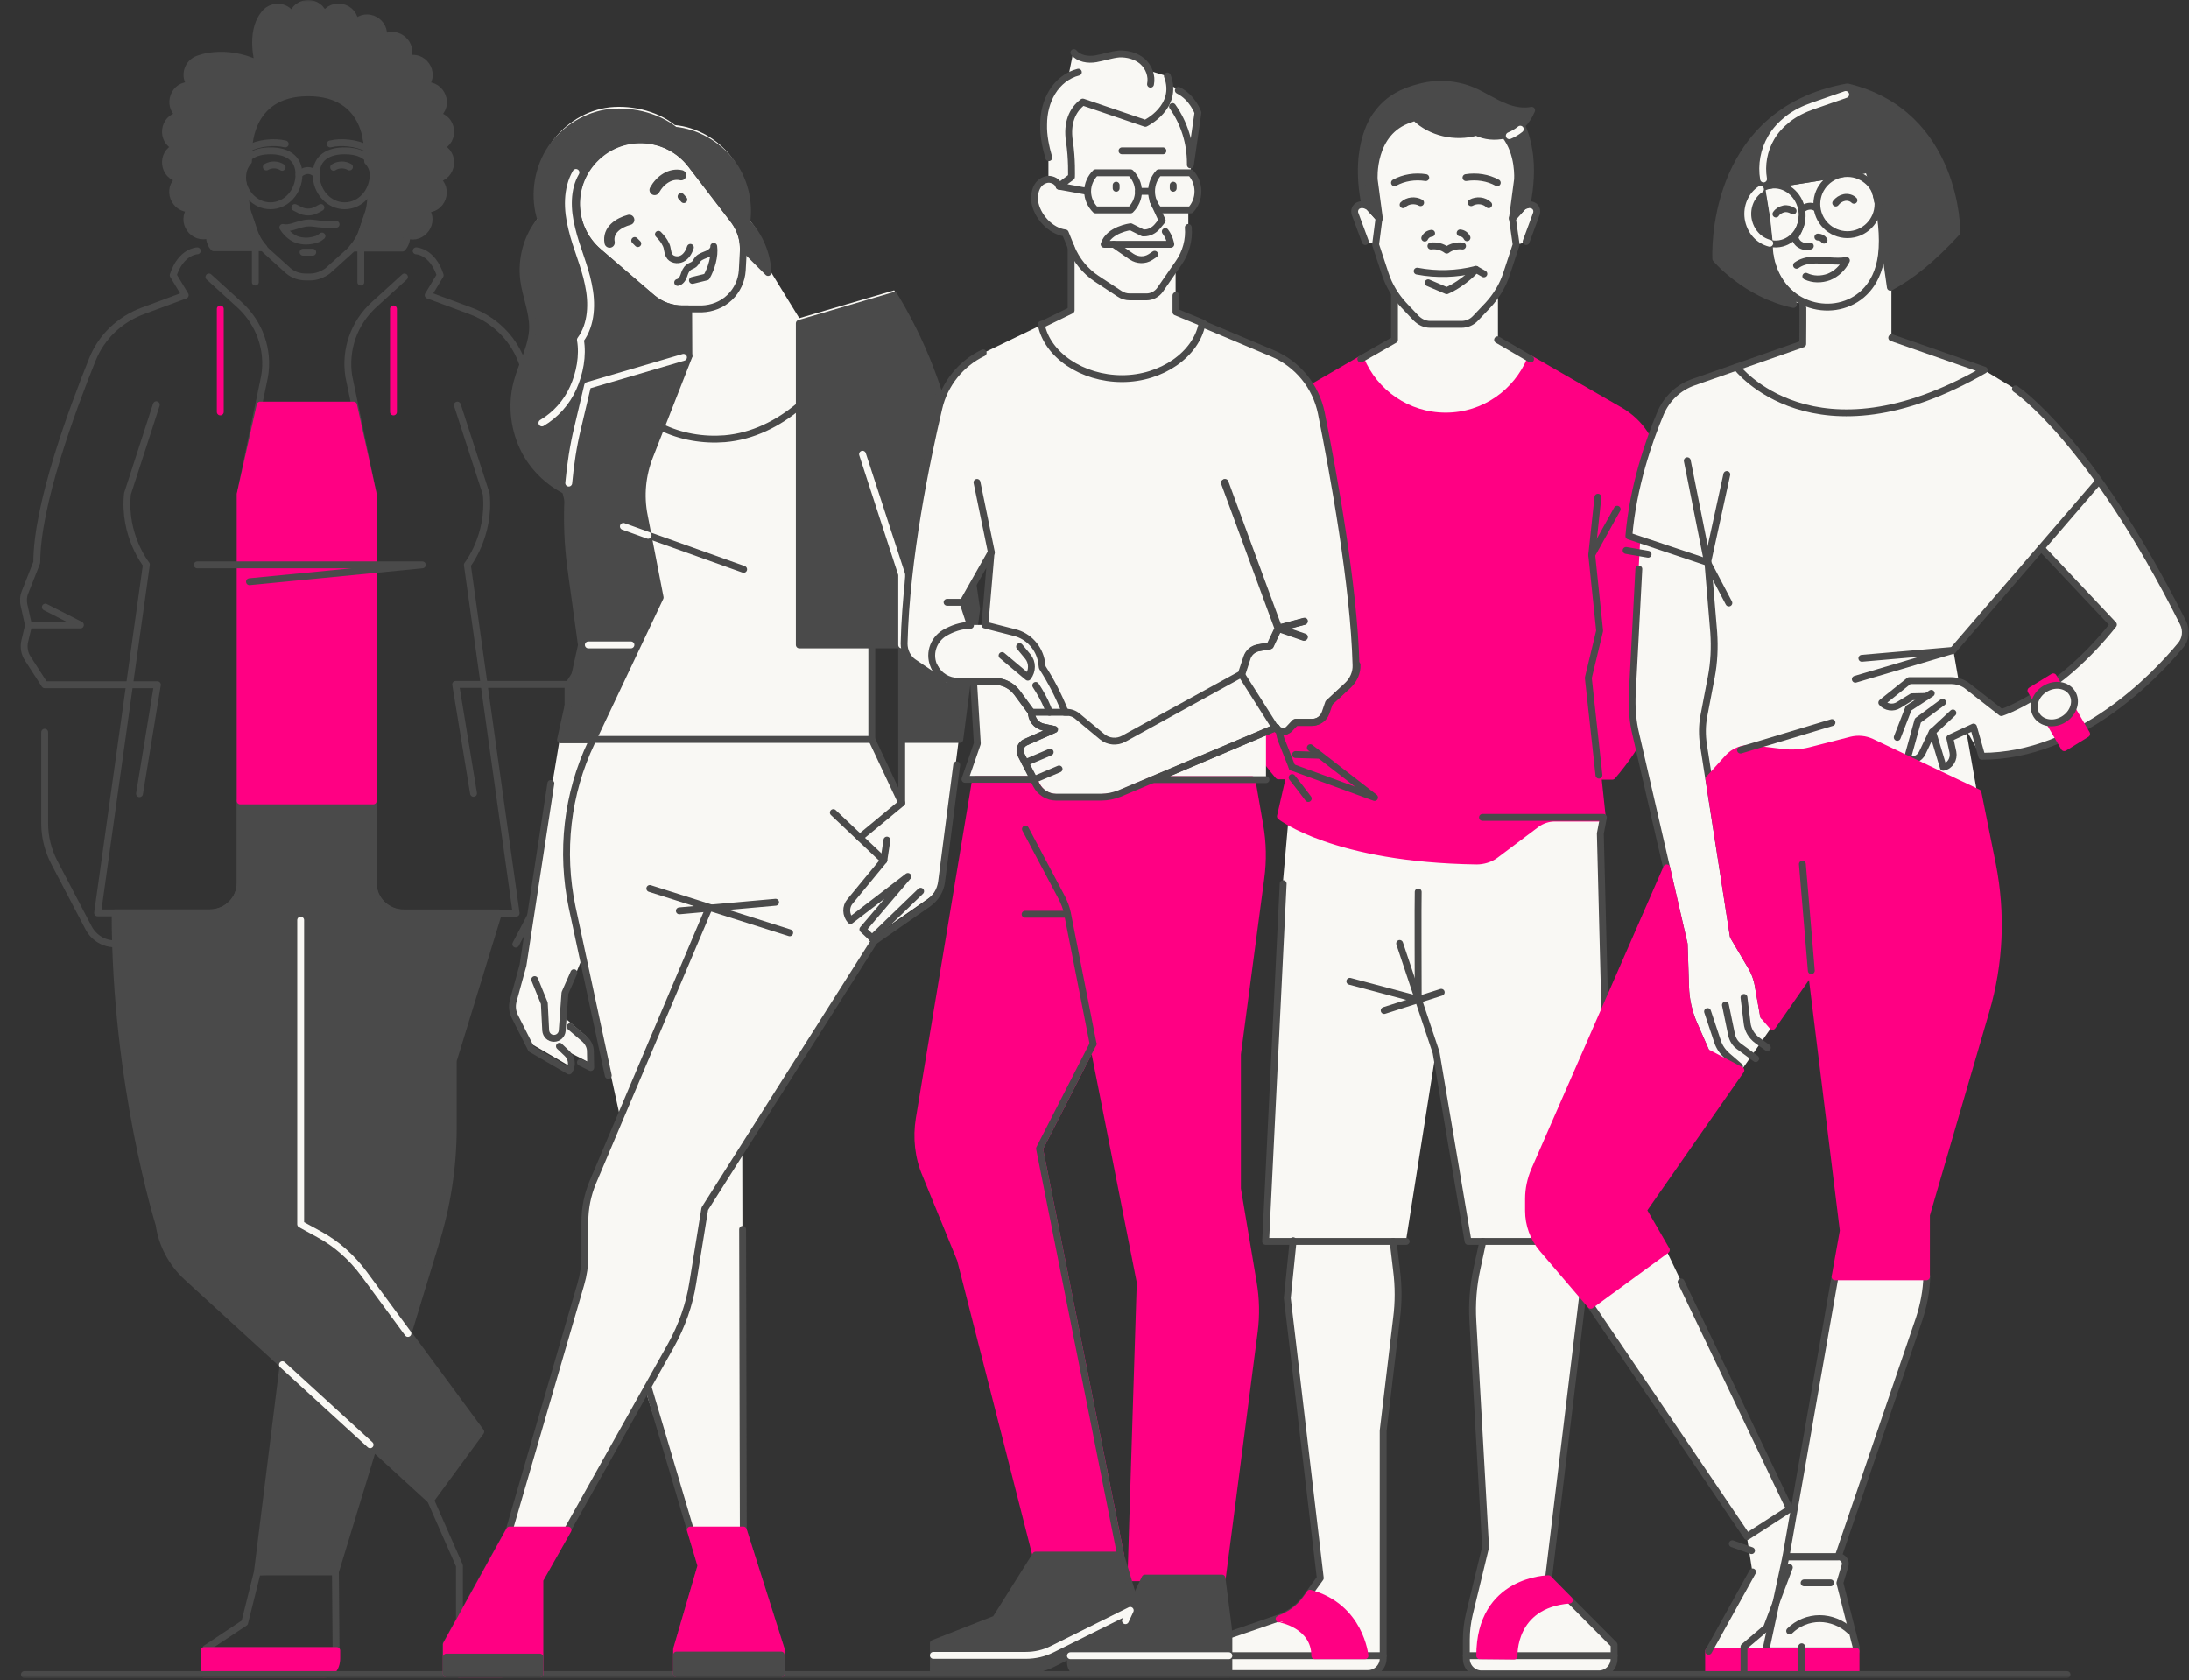 <svg width="637" height="489" viewBox="0 0 637 489" fill="none" xmlns="http://www.w3.org/2000/svg">
<rect x="0" y="0" width="637" height="489" fill="#333333" stroke="none"/>
<g clip-path="url(#clip0_7_4)">
<mask id="mask0_7_4" style="mask-type:luminance" maskUnits="userSpaceOnUse" x="0" y="0" width="637" height="489">
<path d="M636.9 0H0V488.4H636.9V0Z" fill="white"/>
</mask>
<g mask="url(#mask0_7_4)">
<path d="M438.4 79.8L441.2 71.3L444.2 70.4L447.2 62.3C447.5 61.4 447.1 60.3 446.2 59.9C445.6 59.6 445 59.6 444.4 59.7C444.4 59.7 444.5 59.1 444.7 58C446.5 47.3 444.6 40.3 442.9 36.5C444.1 35.3 445.1 33.8 445.8 32.1C443.3 32.6 440.5 32.1 438.1 31.1C434.8 29.8 431.9 27.8 428.7 26.4C423.9 24.4 418.5 24 413.5 25.3C408.6 26.5 404.1 28.6 400.8 33.2C400.8 33.2 394 41.1 397.1 58.3C397.2 59.1 397.3 59.6 397.3 59.6C396.7 59.5 396 59.5 395.5 59.8C394.6 60.2 394.2 61.2 394.5 62.2L397.5 70.3L400.5 71.2L403.3 79.7C404 81.7 404.9 83.6 406 85.3V98.8L396.2 104.4L399.4 130.6L444.6 132.4L445.6 104.3L435.9 98.7V85.2C436.8 83.5 437.7 81.7 438.4 79.8Z" fill="#F9F8F4"/>
<path d="M450.6 459.5L462.5 361.3H468.7L465.6 242.5L466.5 237.8H375L373.3 257.1L368.2 361.2H376.3L374.6 377.9L384.2 459.4L381.2 463.6L380.3 464.8L380 465.2C379.9 465.3 379.9 465.3 379.8 465.4C379.5 465.8 379.2 466.2 378.8 466.6C378.5 466.9 378.2 467.2 377.9 467.5C376.3 469 374.3 470.2 372.1 471L349.7 478.7V482.8C349.7 485.2 351.7 487.2 354.1 487.2H398C400.4 487.2 402.4 485.2 402.4 482.8V416.5L406.3 383.8C406.9 379.1 406.9 374.4 406.3 369.8L405.3 361.4H409.1L417.8 306.4L427.1 361.4H431.3L429.6 369.3C428.5 374.3 428.1 379.5 428.4 384.6L432.1 450.4L427.4 469.8C426.8 472.3 426.5 474.9 426.5 477.4V482.9C426.5 485.3 428.5 487.3 430.9 487.3H465.1C467.5 487.3 469.5 485.3 469.5 482.9V478.8L450.6 459.5Z" fill="#F9F8F4"/>
<path d="M488.3 185.8L481.8 134.9C481 128.5 477.2 122.9 471.6 119.6L445.4 104.5C441.4 114.2 431.9 121.1 420.7 121.1C409.6 121.1 400 114.3 396 104.6L369.9 119.7C364.3 122.9 360.6 128.6 359.7 135L353.2 185.9C353.2 185.9 357 208.3 372 225.8H375.3L372.6 237.6C372.6 237.6 388.2 250 429.7 250.6C431.6 250.6 433.6 250 435.1 248.9L447.2 239.8C448.7 238.7 450.6 238.1 452.4 238.1H466.3L465 225.9H469.2C484.5 208.2 488.3 185.8 488.3 185.8Z" fill="#FF0083" stroke="#FF0083" stroke-width="2" stroke-miterlimit="10" stroke-linecap="round" stroke-linejoin="round"/>
<path d="M445.7 32.1C443.2 32.6 440.4 32.1 438 31.1C434.7 29.8 431.8 27.8 428.6 26.4C423.8 24.4 418.4 24 413.4 25.3C408.5 26.5 404 28.6 400.7 33.2C400.7 33.2 393.5 41.5 397.2 59.7C397.8 59.8 398.3 60.1 398.7 60.6L401.4 63.6L399.9 52.3C399.9 52.3 398.9 38.4 410.3 34.7C410.8 34.5 411.4 34.3 411.8 34.2C416.4 38.7 423.5 40.2 429.6 38.5C432.1 39.7 435.1 40 437.9 39.3C442.2 44.7 441.6 52.3 441.6 52.3L440.1 63.6L442.8 60.6C443.2 60.1 443.7 59.8 444.3 59.7C446.7 48.1 444.6 40.5 442.8 36.5C444 35.3 445 33.8 445.7 32.1Z" fill="#4A4A4A" stroke="#4A4A4A" stroke-width="2" stroke-miterlimit="10" stroke-linecap="round" stroke-linejoin="round"/>
<path d="M397.3 70.3L394.3 62.2C394 61.3 394.4 60.2 395.3 59.8C396.4 59.3 397.8 59.6 398.6 60.5L401.3 63.5L400.3 71.2L403.1 79.7C404.2 83.1 406.1 86.2 408.5 88.8L412.1 92.6C413.2 93.7 414.6 94.4 416.2 94.4H425.3C426.8 94.4 428.3 93.8 429.4 92.6L433 88.8C435.4 86.2 437.3 83.1 438.4 79.7L441.2 71.2L440.1 63.5L442.8 60.5C443.6 59.6 445 59.3 446.1 59.8C447 60.2 447.4 61.2 447.1 62.2L444.1 70.3" stroke="#4A4A4A" stroke-width="2" stroke-miterlimit="10" stroke-linecap="round" stroke-linejoin="round"/>
<path d="M439.2 39.5C440.4 39 441.4 38.4 442.4 37.6" stroke="#F9F8F4" stroke-width="2" stroke-miterlimit="10" stroke-linecap="round" stroke-linejoin="round"/>
<path d="M425.6 71.6C424 71.4 422.3 71.8 421 72.8C419.7 71.8 418 71.4 416.4 71.6" stroke="#4A4A4A" stroke-width="2" stroke-miterlimit="10" stroke-linecap="round" stroke-linejoin="round"/>
<path d="M416.6 67.9C415.7 68 415 68.5 414.6 69.3" stroke="#4A4A4A" stroke-width="2" stroke-miterlimit="10" stroke-linecap="round" stroke-linejoin="round"/>
<path d="M424.9 67.8C425.8 67.9 426.5 68.4 426.9 69.2" stroke="#4A4A4A" stroke-width="2" stroke-miterlimit="10" stroke-linecap="round" stroke-linejoin="round"/>
<path d="M431.8 79.7C431 79.3 430.3 78.8 429.5 78.4C423.9 79.8 418.1 80 412.4 78.9" stroke="#4A4A4A" stroke-width="2" stroke-miterlimit="10" stroke-linecap="round" stroke-linejoin="round"/>
<path d="M429.5 78.4C429.5 78.4 426.3 82.2 421 84.6L415.6 82.3" stroke="#4A4A4A" stroke-width="2" stroke-miterlimit="10" stroke-linecap="round" stroke-linejoin="round"/>
<path d="M405.8 53.2C408.5 51.7 411.8 51.2 414.9 51.7" stroke="#4A4A4A" stroke-width="2" stroke-miterlimit="10" stroke-linecap="round" stroke-linejoin="round"/>
<path d="M408.3 59.6C409.6 58.3 411.8 58.1 413.4 59" stroke="#4A4A4A" stroke-width="2" stroke-miterlimit="10" stroke-linecap="round" stroke-linejoin="round"/>
<path d="M435.7 53.2C433 51.7 429.7 51.2 426.6 51.7" stroke="#4A4A4A" stroke-width="2" stroke-miterlimit="10" stroke-linecap="round" stroke-linejoin="round"/>
<path d="M433.2 59.6C431.9 58.3 429.7 58.1 428.1 59" stroke="#4A4A4A" stroke-width="2" stroke-miterlimit="10" stroke-linecap="round" stroke-linejoin="round"/>
<path d="M445.4 104.5L435.8 98.9" stroke="#4A4A4A" stroke-width="2" stroke-miterlimit="10" stroke-linecap="round" stroke-linejoin="round"/>
<path d="M405.8 85.4V98.9L396 104.5" stroke="#4A4A4A" stroke-width="2" stroke-miterlimit="10" stroke-linecap="round" stroke-linejoin="round"/>
<path d="M465.3 225.6L462.2 197.3L465.5 183.6L463.2 161.5L465 144.7" stroke="#4A4A4A" stroke-width="2" stroke-miterlimit="10" stroke-linecap="round" stroke-linejoin="round"/>
<path d="M369.7 146.1L376.2 161.6L372.3 211.6C372.2 212.8 372.4 214.1 372.8 215.2L376 223.3" stroke="#4A4A4A" stroke-width="2" stroke-miterlimit="10" stroke-linecap="round" stroke-linejoin="round"/>
<path d="M470.6 148.2L463.2 161.5" stroke="#4A4A4A" stroke-width="2" stroke-miterlimit="10" stroke-linecap="round" stroke-linejoin="round"/>
<path d="M369 157.6L376.3 161.5" stroke="#4A4A4A" stroke-width="2" stroke-miterlimit="10" stroke-linecap="round" stroke-linejoin="round"/>
<path d="M376 223.3L400 232.1L381.3 217.6" stroke="#4A4A4A" stroke-width="2" stroke-miterlimit="10" stroke-linecap="round" stroke-linejoin="round"/>
<path d="M431.4 237.9H466.6L465.7 242.6L468.7 361.3H427.2L417.9 306.3L407.3 274.6" stroke="#4A4A4A" stroke-width="2" stroke-miterlimit="10" stroke-linecap="round" stroke-linejoin="round"/>
<path d="M373.4 257.2L368.3 361.3H409.2" stroke="#4A4A4A" stroke-width="2" stroke-miterlimit="10" stroke-linecap="round" stroke-linejoin="round"/>
<path d="M364.5 242.7C362.6 241.6 360.8 240.5 358.9 239.4" stroke="#4A4A4A" stroke-width="2" stroke-miterlimit="10" stroke-linecap="round" stroke-linejoin="round"/>
<path d="M364.8 251.6C363.1 252.4 361.4 253.2 359.8 254" stroke="#4A4A4A" stroke-width="2" stroke-miterlimit="10" stroke-linecap="round" stroke-linejoin="round"/>
<path d="M412.7 259.6C412.6 260.9 412.7 290.9 412.7 290.9L392.8 285.6" stroke="#4A4A4A" stroke-width="2" stroke-miterlimit="10" stroke-linecap="round" stroke-linejoin="round"/>
<path d="M419.4 288.8L402.8 294.1" stroke="#4A4A4A" stroke-width="2" stroke-miterlimit="10" stroke-linecap="round" stroke-linejoin="round"/>
<path d="M461.2 371.8L450.6 459.5L469.7 478.7V482.8C469.7 485.2 467.7 487.2 465.3 487.2H431.1C428.7 487.2 426.7 485.2 426.7 482.8V477.3C426.7 474.7 427 472.2 427.6 469.7L432.3 450.3L428.6 384.5C428.3 379.4 428.7 374.2 429.8 369.2L431.5 361.3" stroke="#4A4A4A" stroke-width="2" stroke-miterlimit="10" stroke-linecap="round" stroke-linejoin="round"/>
<path d="M405.4 361.3L406.4 369.7C407 374.4 407 379.1 406.4 383.7L402.5 416.4V482.7C402.5 485.1 400.5 487.1 398.1 487.1H354.2C351.8 487.1 349.8 485.1 349.8 482.7V478.6L372.2 470.9C375.3 469.8 378 467.8 380 465.1L384.2 459.3L374.6 377.8L376.3 361.1" stroke="#4A4A4A" stroke-width="2" stroke-miterlimit="10" stroke-linecap="round" stroke-linejoin="round"/>
<path d="M349.8 481.9H402.5" stroke="#4A4A4A" stroke-width="2" stroke-miterlimit="10" stroke-linecap="round" stroke-linejoin="round"/>
<path d="M426.7 481.9H469.7" stroke="#4A4A4A" stroke-width="2" stroke-miterlimit="10" stroke-linecap="round" stroke-linejoin="round"/>
<path d="M430.6 481.9C430.6 459.6 450.6 459.5 450.6 459.5L456.7 465.7C439.8 467.1 440.6 482 440.6 482L430.6 481.9Z" fill="#FF0083" stroke="#FF0083" stroke-width="2" stroke-miterlimit="10" stroke-linecap="round" stroke-linejoin="round"/>
<path d="M382.6 481.9H397.2C397.2 481.9 395.9 467.7 381.2 463.7L380 465.4C378.1 468.1 375.3 470.1 372.2 471.2C372.3 471.1 382.6 472.9 382.6 481.9Z" fill="#FF0083" stroke="#FF0083" stroke-width="2" stroke-miterlimit="10" stroke-linecap="round" stroke-linejoin="round"/>
<path d="M635.2 181.3C608.1 127.2 586.4 113.2 586.4 113.2L577.3 107.7L550.4 98.3V83.5C556.7 80.1 562.6 75.3 569.6 67.6C569.6 67.6 569.6 33 537.6 25.2C496.9 32.5 499.3 75.2 499.3 75.2C499.3 75.2 507.9 85.5 521.9 88.5L524.4 87.6C524.5 87.7 524.4 100 524.4 100L505.2 106.7L492.7 111.1C488.3 112.6 484.8 116 483 120.2C479.8 128 475 141.5 473.8 155.9L477.3 157.1L474.9 201.7C474.7 205.8 475 209.9 476 213.9L484.9 252.5L446.4 340.6C445.3 343.2 444.7 346 444.7 348.8V352.3C444.7 356.3 446.1 360.2 448.7 363.3L462.8 379.8L508.3 447L509.9 457.2L497.1 480.4V487H540V480.4V479.4L535.2 460.5L536.7 455.5C537.1 454.2 536.1 452.9 534.8 452.9H534.6L558.2 383.6C559.5 379.6 560.3 375.5 560.4 371.3C560.4 371 560.4 370.6 560.4 370.3V353.3L577.7 294C581.7 280.2 582.4 265.5 579.5 251.4L575.3 230.5L572.1 212.3L576.4 219.9C584.5 219.9 592.2 218 599.1 215L600.5 217.3L607 213.3L606 211.6C619.7 204 629.8 193 634.2 187.7C636 186.1 636.3 183.5 635.2 181.3ZM534 371.6L522 439.9L520.8 439.2L484.9 363.9L478.2 352.3L506.4 312L515.7 298.7L527 282.5L536.3 358.2L534 371.6ZM598.3 198.3L597.5 196.9L591 200.9L592 202.6C586.3 206.1 582.6 207.3 582.6 207.3L573 199.8C572.1 199.1 571.1 198.6 570 198.3L568.4 189.2L594.1 159.4L615.2 181.6C609.2 189.1 603.4 194.5 598.3 198.3Z" fill="#F9F8F4"/>
<path d="M610.5 140.3L568.3 189.3" stroke="#4A4A4A" stroke-width="2" stroke-miterlimit="10" stroke-linecap="round" stroke-linejoin="round"/>
<path d="M534.2 59.1C534.8 58.3 535.7 57.7 536.7 57.5C537.7 57.3 538.8 57.6 539.5 58.3" stroke="#4A4A4A" stroke-width="2" stroke-miterlimit="10" stroke-linecap="round" stroke-linejoin="round"/>
<path d="M524.4 63.3C524.3 65.3 523.4 67.4 522.3 69C522.5 69.9 523.1 70.9 524 71.3C524.8 71.8 525.9 71.9 526.8 71.6" stroke="#4A4A4A" stroke-width="2" stroke-miterlimit="10" stroke-linecap="round" stroke-linejoin="round"/>
<path d="M529 69C529.7 69 530.4 69.3 530.8 69.9" stroke="#4A4A4A" stroke-width="2" stroke-miterlimit="10" stroke-linecap="round" stroke-linejoin="round"/>
<path d="M522.8 77.2C524.2 76.2 525.8 75.8 527.5 75.7C529.1 75.6 530.8 75.8 532.4 75.9C534 76 535.7 76.1 537.3 75.8C536.2 78 534.4 79.7 532.2 80.6C530 81.4 527.6 81.4 525.5 80.4" stroke="#4A4A4A" stroke-width="2" stroke-miterlimit="10" stroke-linecap="round" stroke-linejoin="round"/>
<path d="M547.5 74.3C547.2 76.6 546.6 78.7 545.8 80.4C540.4 92.2 524 92.3 517.5 81.1C514.5 75.9 514.9 70.9 514.9 70.9L514.1 63.5L512.6 54.3L543.8 49.3C543.9 49.3 548.9 63.1 547.5 74.3Z" stroke="#4A4A4A" stroke-width="2" stroke-miterlimit="10" stroke-linecap="round" stroke-linejoin="round"/>
<path d="M537.6 25.3C496.9 32.6 499.3 75.3 499.3 75.3C499.3 75.3 507.9 85.6 521.9 88.6C521.7 87.7 521.6 86.7 521.4 85.8C519.9 84.6 518.5 83 517.4 81.1C514.4 75.9 514.8 70.9 514.8 70.9L514 63.5L512.5 54.3L543.7 49.3L543.9 50C546.7 57.9 548.3 66.1 548.8 74.5L550.1 83.6C556.4 80.2 562.3 75.4 569.4 67.7C569.6 67.6 569.6 33 537.6 25.3Z" fill="#4A4A4A" stroke="#4A4A4A" stroke-width="2" stroke-miterlimit="10" stroke-linecap="round" stroke-linejoin="round"/>
<path d="M537.6 68.3C542.515 68.3 546.5 64.315 546.5 59.4C546.5 54.485 542.515 50.5 537.6 50.5C532.685 50.5 528.7 54.485 528.7 59.4C528.7 64.315 532.685 68.3 537.6 68.3Z" stroke="#4A4A4A" stroke-width="2" stroke-miterlimit="10" stroke-linecap="round" stroke-linejoin="round"/>
<path d="M517.8 70.931C522.115 70.278 525.036 65.942 524.326 61.246C523.616 56.549 519.543 53.271 515.229 53.923C510.915 54.575 507.993 58.911 508.703 63.608C509.413 68.304 513.486 71.583 517.8 70.931Z" stroke="#4A4A4A" stroke-width="2" stroke-miterlimit="10" stroke-linecap="round" stroke-linejoin="round"/>
<path d="M516.8 62.3C517.3 61.5 518.2 61 519.1 60.8C520 60.6 521 60.9 521.8 61.4" stroke="#4A4A4A" stroke-width="2" stroke-miterlimit="10" stroke-linecap="round" stroke-linejoin="round"/>
<path d="M524.4 61C525.4 60 527.1 59.7 528.3 60.4" stroke="#4A4A4A" stroke-width="2" stroke-miterlimit="10" stroke-linecap="round" stroke-linejoin="round"/>
<path d="M515 70.8C511.8 70 509.3 67.3 508.7 63.6C508.2 60.1 509.7 56.8 512.3 55.1" stroke="#F9F8F4" stroke-width="2" stroke-miterlimit="10" stroke-linecap="round" stroke-linejoin="round"/>
<path d="M513.2 52.1C512.5 48 513.3 43.7 515.4 40.1C516.6 38 518.3 36.2 520.3 34.6C522.5 32.9 525 31.7 527.6 30.8L537.1 27.5" stroke="#F9F8F4" stroke-width="2" stroke-miterlimit="10" stroke-linecap="round" stroke-linejoin="round"/>
<path d="M513.2 295.7L511.8 287.8C511.5 285.5 510.8 283.3 509.6 281.3L504.4 272.5L495.7 216.7C495.3 214 495.3 211.2 495.8 208.5L498 197C498.8 192.8 499 188.4 498.7 184.1L497 163.7L474 156C475.2 141.6 479.9 128.1 483.2 120.3C485 116 488.5 112.7 492.9 111.2L524.6 100.1C524.6 100.1 524.7 87.7 524.6 87.7" stroke="#4A4A4A" stroke-width="2" stroke-miterlimit="10" stroke-linecap="round" stroke-linejoin="round"/>
<path d="M507.5 290.3L508.4 297.7C508.6 299.7 509.7 301.6 511.4 302.8L514.3 304.9" stroke="#4A4A4A" stroke-width="2" stroke-miterlimit="10" stroke-linecap="round" stroke-linejoin="round"/>
<path d="M502.1 292.5L503.9 301.2C504.2 302.5 504.9 303.7 506 304.5L510.9 308.1" stroke="#4A4A4A" stroke-width="2" stroke-miterlimit="10" stroke-linecap="round" stroke-linejoin="round"/>
<path d="M496.9 294.4L499.8 303.1C500.3 304.7 501.3 306.1 502.5 307.2L506.2 310.4" stroke="#4A4A4A" stroke-width="2" stroke-miterlimit="10" stroke-linecap="round" stroke-linejoin="round"/>
<path d="M476.9 165.6L475 201.8C474.8 205.9 475.1 210 476.1 214L490.1 274.8L490.5 287.1C490.6 290.8 491.4 294.5 492.9 298L496.5 306.2" stroke="#4A4A4A" stroke-width="2" stroke-miterlimit="10" stroke-linecap="round" stroke-linejoin="round"/>
<path d="M491 134.1L496.9 163.7L503.1 175.5" stroke="#4A4A4A" stroke-width="2" stroke-miterlimit="10" stroke-linecap="round" stroke-linejoin="round"/>
<path d="M496.9 163.7L502.5 138.1" stroke="#4A4A4A" stroke-width="2" stroke-miterlimit="10" stroke-linecap="round" stroke-linejoin="round"/>
<path d="M505.4 106.9C505.4 106.9 527.9 136.2 577.4 107.7L550.5 98.3" stroke="#4A4A4A" stroke-width="2" stroke-miterlimit="10" stroke-linecap="round" stroke-linejoin="round"/>
<path d="M586.5 113.2C586.5 113.2 608.1 127.2 635.3 181.3C636.4 183.5 636.1 186.1 634.5 187.9C627.3 196.6 605.1 220.1 576.7 220.1L574.3 211.6L567.4 214.8L568.3 218.9C568.7 220.9 567.5 222.9 565.5 223.3L562.4 213L568.3 207.5" stroke="#4A4A4A" stroke-width="2" stroke-miterlimit="10" stroke-linecap="round" stroke-linejoin="round"/>
<path d="M565.3 204.4L558.1 209.7L555 220.9C556.7 221.6 558.6 220.8 559.4 219.1L562.3 213" stroke="#4A4A4A" stroke-width="2" stroke-miterlimit="10" stroke-linecap="round" stroke-linejoin="round"/>
<path d="M562 201.8L555.4 206.1L552.1 214.6" stroke="#4A4A4A" stroke-width="2" stroke-miterlimit="10" stroke-linecap="round" stroke-linejoin="round"/>
<path d="M560.6 202.7L556.4 202.8L552.5 205.2C550.9 206.2 548.8 205.9 547.6 204.5L555.6 198.1H567.7C569.6 198.1 571.4 198.7 572.8 199.9L582.4 207.4C582.4 207.4 598.8 202.2 615 181.8L594 159.5" stroke="#4A4A4A" stroke-width="2" stroke-miterlimit="10" stroke-linecap="round" stroke-linejoin="round"/>
<path d="M541.8 191.6L568.3 189.3L539.9 197.7" stroke="#4A4A4A" stroke-width="2" stroke-miterlimit="10" stroke-linecap="round" stroke-linejoin="round"/>
<path d="M607.2 213.6L597.5 197L591 201L600.7 217.6L607.2 213.6Z" fill="#FF0083" stroke="#FF0083" stroke-width="2" stroke-miterlimit="10" stroke-linecap="round" stroke-linejoin="round"/>
<path d="M600.552 209.344C603.416 207.569 604.51 204.151 602.997 201.71C601.484 199.269 597.936 198.73 595.073 200.505C592.209 202.28 591.115 205.698 592.628 208.138C594.141 210.579 597.689 211.119 600.552 209.344Z" fill="#F9F8F4" stroke="#4A4A4A" stroke-width="2" stroke-miterlimit="10" stroke-linecap="round" stroke-linejoin="round"/>
<path d="M462.9 380L508.4 447.2L520.8 439.2L489.2 373.1" stroke="#4A4A4A" stroke-width="2" stroke-miterlimit="10" stroke-linecap="round" stroke-linejoin="round"/>
<path d="M519.7 453.1H534.9L558.5 383.8C559.8 379.8 560.6 375.7 560.7 371.5H534L519.7 453.1Z" stroke="#4A4A4A" stroke-width="2" stroke-miterlimit="10" stroke-linecap="round" stroke-linejoin="round"/>
<path d="M579.8 251.6L575.6 230.7L544.7 216C542.8 215.1 540.7 214.9 538.7 215.4L526.6 218.5C524.1 219.1 521.5 219.3 519 219L509.9 217.9C507.2 217.6 504.6 218.6 502.8 220.6L497.3 226.7L504.4 272.5L509.6 281.3C510.8 283.3 511.5 285.5 511.8 287.8L513.2 295.7L515.8 298.7L527.1 282.5L536.4 358.2L534 371.6H560.6C560.6 371.3 560.6 370.9 560.6 370.6V353.6L577.9 294.3C582 280.4 582.6 265.8 579.8 251.6Z" fill="#FF0083" stroke="#FF0083" stroke-width="2" stroke-miterlimit="10" stroke-linecap="round" stroke-linejoin="round"/>
<path d="M496.5 306.2L492.9 298C491.4 294.6 490.6 290.9 490.5 287.1L490.1 274.8L485 252.6L446.5 340.7C445.4 343.3 444.8 346.1 444.8 348.9V352.4C444.8 356.4 446.2 360.3 448.8 363.4L462.9 379.9L484.9 363.8L478.2 352.2L506.6 311.5L496.5 306.2Z" fill="#FF0083" stroke="#FF0083" stroke-width="2" stroke-miterlimit="10" stroke-linecap="round" stroke-linejoin="round"/>
<path d="M506.5 218.3L533.1 210.3" stroke="#4A4A4A" stroke-width="2" stroke-miterlimit="10" stroke-linecap="round" stroke-linejoin="round"/>
<path d="M527.1 282.5L524.5 251.5" stroke="#4A4A4A" stroke-width="2" stroke-miterlimit="10" stroke-linecap="round" stroke-linejoin="round"/>
<path d="M540.2 479.6L535.4 460.7L536.9 455.7C537.3 454.4 536.3 453.1 535 453.1H519.7L514.1 479.2V480.5H540.2V479.6Z" stroke="#4A4A4A" stroke-width="2" stroke-miterlimit="10" stroke-linecap="round" stroke-linejoin="round"/>
<path d="M520.8 474.7C523.1 472.4 526.3 471.1 529.5 471.1C532.7 471.1 536 472.4 538.3 474.6" stroke="#4A4A4A" stroke-width="2" stroke-miterlimit="10" stroke-linecap="round" stroke-linejoin="round"/>
<path d="M532.7 460.7H525" stroke="#4A4A4A" stroke-width="2" stroke-miterlimit="10" stroke-linecap="round" stroke-linejoin="round"/>
<path d="M540.1 480.6H497.2V487.2H540.1V480.6Z" fill="#FF0083" stroke="#FF0083" stroke-width="2" stroke-miterlimit="10" stroke-linecap="round" stroke-linejoin="round"/>
<path d="M520.7 456.2L514.1 473.7L507.5 479.3V487.2" stroke="#4A4A4A" stroke-width="2" stroke-miterlimit="10" stroke-linecap="round" stroke-linejoin="round"/>
<path d="M524.3 487.2V479.3" stroke="#4A4A4A" stroke-width="2" stroke-miterlimit="10" stroke-linecap="round" stroke-linejoin="round"/>
<path d="M479.6 161.3C477.5 160.9 475.3 160.6 473.2 160.2" stroke="#4A4A4A" stroke-width="2" stroke-miterlimit="10" stroke-linecap="round" stroke-linejoin="round"/>
<path d="M509.7 451.3C507.8 450.6 506 450 504.1 449.3" stroke="#4A4A4A" stroke-width="2" stroke-miterlimit="10" stroke-linecap="round" stroke-linejoin="round"/>
<path d="M497.2 480.6L510 457.5" stroke="#4A4A4A" stroke-width="2" stroke-miterlimit="10" stroke-linecap="round" stroke-linejoin="round"/>
<path d="M87.5 356.2L74.9 457.5H97.6L126.6 362.3C130.1 351.2 131.9 339.7 131.9 328.1V308.7L145.1 265.7H117.5C112.6 265.7 108.6 261.8 108.6 257V233.1H69.9V257C69.9 261.8 65.9 265.7 61 265.7H33.5C33.5 315.7 46.3 356.4 46.3 356.4C47.1 362.2 50 367.6 54.3 371.6L125.3 436.6L139.9 416.7L100.6 363.4L87.5 356.2Z" fill="#4A4A4A"/>
<path d="M87.5 356.2L74.9 457.5H97.6L126.6 362.3C130.1 351.2 131.9 339.7 131.9 328.1V308.7L145.1 265.7H117.5C112.6 265.7 108.6 261.8 108.6 257V233.1H69.9V257C69.9 261.8 65.9 265.7 61 265.7H33.5C33.5 315.7 46.3 356.4 46.3 356.4C47.1 362.2 50 367.6 54.3 371.6L125.3 436.6L139.9 416.7L100.6 363.4L87.5 356.2ZM87.5 356.2V267.7" stroke="#4A4A4A" stroke-width="2" stroke-miterlimit="10" stroke-linecap="round" stroke-linejoin="round"/>
<path d="M8.3 181.9H23.4L13.2 176.7" stroke="#4A4A4A" stroke-width="2" stroke-miterlimit="10" stroke-linecap="round" stroke-linejoin="round"/>
<path d="M121.1 73C121.1 73 125.8 73.1 128.1 80.1L124.6 85.9L137 90.5C143.7 93 149 98.1 151.6 104.6C157.6 119.5 167.8 146.9 167.8 163.7L171.2 172.3C171.7 173.5 171.8 174.9 171.5 176.2L170.2 181.9L171.3 186.5C171.7 188.3 171.4 190.1 170.4 191.6L165.5 199.2H132.6L137.8 230.9" stroke="#4A4A4A" stroke-width="2" stroke-miterlimit="10" stroke-linecap="round" stroke-linejoin="round"/>
<path d="M133.1 117.9L141.5 143.8C142.7 155.9 136 164.4 136 164.4L150.2 265.8H117.5C112.6 265.8 108.6 261.9 108.6 257.1V143.8L101.5 109.5C100.3 101.8 103 94 108.8 88.7L117.7 80.6" stroke="#4A4A4A" stroke-width="2" stroke-miterlimit="10" stroke-linecap="round" stroke-linejoin="round"/>
<path d="M165.3 199.3V239.8C165.3 243.7 164.3 247.6 162.5 251.1L150.1 274.8" stroke="#4A4A4A" stroke-width="2" stroke-miterlimit="10" stroke-linecap="round" stroke-linejoin="round"/>
<path d="M13 213.1V239.7C13 243.6 14 247.5 15.8 251L25.8 270.1C27.3 272.9 30.2 274.7 33.4 274.7H34.7" stroke="#4A4A4A" stroke-width="2" stroke-miterlimit="10" stroke-linecap="round" stroke-linejoin="round"/>
<path d="M60.8 80.6L69.7 88.7C75.5 94 78.3 101.8 77 109.5L69.9 143.8V257C69.9 261.8 65.9 265.7 61 265.7H28.4L42.6 164.3C42.6 164.3 35.8 155.8 37.1 143.7L45.5 117.8" stroke="#4A4A4A" stroke-width="2" stroke-miterlimit="10" stroke-linecap="round" stroke-linejoin="round"/>
<path d="M40.6 231L45.8 199.3H13L8.1 191.7C7.1 190.2 6.8 188.3 7.2 186.6L8.3 182L7 176.2C6.7 174.9 6.8 173.5 7.3 172.3L10.7 163.7C10.7 147 20.9 119.5 26.9 104.6C29.5 98.1 34.8 93 41.5 90.5L53.9 85.9L50.4 80.1C52.7 73.1 57.4 73 57.4 73" stroke="#4A4A4A" stroke-width="2" stroke-miterlimit="10" stroke-linecap="round" stroke-linejoin="round"/>
<path d="M102.9 117.9H75.7L69.9 143.8V233.1H108.6V143.8L102.9 117.9Z" fill="#FF0083" stroke="#FF0083" stroke-width="2" stroke-miterlimit="10" stroke-linecap="round" stroke-linejoin="round"/>
<path d="M114.5 89.9V119.9" stroke="#FF0083" stroke-width="2" stroke-miterlimit="10" stroke-linecap="round" stroke-linejoin="round"/>
<path d="M64.1 89.9V119.9" stroke="#FF0083" stroke-width="2" stroke-miterlimit="10" stroke-linecap="round" stroke-linejoin="round"/>
<path d="M57.4 164.4H122.9L72.6 169.3" stroke="#4A4A4A" stroke-width="2" stroke-miterlimit="10" stroke-linecap="round" stroke-linejoin="round"/>
<path d="M118.7 388.1L105.9 370.7C102.4 366 98 362 92.8 359.2L87.5 356.3V267.8" stroke="#F9F8F4" stroke-width="2" stroke-miterlimit="10" stroke-linecap="round" stroke-linejoin="round"/>
<path d="M82.2 397.2L107.7 420.5" stroke="#F9F8F4" stroke-width="2" stroke-miterlimit="10" stroke-linecap="round" stroke-linejoin="round"/>
<path d="M133.7 487.4V455.7L125.3 436.6" stroke="#4A4A4A" stroke-width="2" stroke-miterlimit="10" stroke-linecap="round" stroke-linejoin="round"/>
<path d="M139.1 487.4L146.1 473C148 469 149 464.6 149 460.2V446.9L155.5 422.1L162.1 424.9L155.6 449.7V460.2C155.6 464.6 154.6 469 152.7 473L145.7 487.4H133.7" fill="#FF0083"/>
<path d="M139.1 487.4L146.1 473C148 469 149 464.6 149 460.2V446.9L155.5 422.1L162.1 424.9L155.6 449.7V460.2C155.6 464.6 154.6 469 152.7 473L145.7 487.4H133.7" stroke="#FF0083" stroke-width="2" stroke-miterlimit="10" stroke-linecap="round" stroke-linejoin="round"/>
<path d="M97.6 456.5L74.9 457.5L71.2 472.3L59.9 479.8V480.4H97.8L97.6 456.5Z" stroke="#4A4A4A" stroke-width="2" stroke-miterlimit="10" stroke-linecap="round" stroke-linejoin="round"/>
<path d="M59.4 480.4V487.4H94.1C96.2 487.4 98 485.7 98 482.6V480.4H59.4Z" fill="#FF0083" stroke="#FF0083" stroke-width="2" stroke-miterlimit="10" stroke-linecap="round" stroke-linejoin="round"/>
<path d="M108.3 48.4C108.5 49.1 108.6 49.9 108.6 50.8C108.6 55.8 104.9 59.9 100.3 59.9C95.7 59.9 92 55.8 92 50.8C92 45.8 95.7 43.9 100.3 43.9C104.1 43.9 107.3 45.1 108.3 48.4Z" stroke="#4A4A4A" stroke-width="2" stroke-miterlimit="10" stroke-linecap="round" stroke-linejoin="round"/>
<path d="M87 50.8C87 55.8 83.3 59.9 78.7 59.9C74.1 59.9 70.4 55.8 70.4 50.8C70.4 45.8 74.1 43.9 78.7 43.9C83.3 43.9 87 45.8 87 50.8Z" stroke="#4A4A4A" stroke-width="2" stroke-miterlimit="10" stroke-linecap="round" stroke-linejoin="round"/>
<path d="M87 50.8C87 50.8 89.5 48.2 92.1 50.8" stroke="#4A4A4A" stroke-width="2" stroke-miterlimit="10" stroke-linecap="round" stroke-linejoin="round"/>
<path d="M97.1 48.7C98.5 47.8 100.3 47.8 101.7 48.6" stroke="#4A4A4A" stroke-width="2" stroke-miterlimit="10" stroke-linecap="round" stroke-linejoin="round"/>
<path d="M82.1 48.7C80.7 47.8 78.9 47.8 77.5 48.6" stroke="#4A4A4A" stroke-width="2" stroke-miterlimit="10" stroke-linecap="round" stroke-linejoin="round"/>
<path d="M85.8 60.4L87.4 61.2C88.9 61.9 90.6 61.9 92.1 61.1L93.4 60.4" stroke="#4A4A4A" stroke-width="2" stroke-miterlimit="10" stroke-linecap="round" stroke-linejoin="round"/>
<path d="M88.2 73.4H91" stroke="#4A4A4A" stroke-width="2" stroke-miterlimit="10" stroke-linecap="round" stroke-linejoin="round"/>
<path d="M83 41.9C79.8 41.1 75.2 41.6 72.3 43.2C72.3 43.2 71.5 26 89.6 26C107.7 26 106.8 43.2 106.8 43.2C103.9 41.6 99.3 41.1 96.1 41.9" stroke="#4A4A4A" stroke-width="2" stroke-miterlimit="10" stroke-linecap="round" stroke-linejoin="round"/>
<path d="M71.9 61.6L73.8 67.2C74.6 69.5 75.9 71.6 77.7 73.2L83.9 78.8C85.3 80 87.1 80.6 89 80.6H90.3C92.1 80.6 93.9 79.9 95.4 78.8L101.6 73.2C103.4 71.6 104.8 69.5 105.5 67.2L107.4 61.6" stroke="#4A4A4A" stroke-width="2" stroke-miterlimit="10" stroke-linecap="round" stroke-linejoin="round"/>
<path d="M97.8 65.3C95.7 65.4 93.5 65.3 91.4 65C89.4 64.7 88 65.1 86.1 65.7C84.9 66.1 83.5 66.5 82.3 66.2C83.2 67.7 84.7 69.1 86.3 69.7C88 70.3 89.9 70.3 91.6 69.8C92.7 69.5 92.8 69.4 93.7 68.7" stroke="#4A4A4A" stroke-width="2" stroke-miterlimit="10" stroke-linecap="round" stroke-linejoin="round"/>
<path d="M128.1 42.8C132.7 41 131.9 34.2 127 33.6C131.1 30.8 128.6 24.4 123.7 24.9C127 21.2 123.1 15.5 118.4 17.3C120.7 12.9 115.6 8.4 111.5 11.1C112.6 6.3 106.6 3.1 103.3 6.8C103.3 1.8 96.6 0.2 94.3 4.6C93.1 -0.2 86.3 -0.2 85 4.6C83.1 1.1 78.5 1.5 76.7 4.3C72.6 9.6 75.2 18.6 75.2 18.6C65.2 13.9 57.6 17.2 57.6 17.2C54.7 18.2 53.2 22.1 55.6 24.9C50.7 24.3 48.3 30.7 52.3 33.6C47.4 34.2 46.6 41 51.2 42.8C46.6 44.6 47.4 51.4 52.3 52C48.2 54.8 50.7 61.2 55.6 60.7C52.3 64.4 56.2 70.1 60.9 68.3C60.9 70 61.4 71.3 62.2 72.1H76.8C75.5 70.7 74.5 69 73.9 67.1L72 61.5C71.5 59.7 71.4 57.8 71.6 56C71 54.7 70.6 53.2 70.6 51.7C70.6 49.6 71.3 48.1 72.3 47L72.4 44.2C72.4 44.2 71.6 27 89.7 27C107.8 27 106.9 44.2 106.9 44.2L107 47C107.6 47.6 108.1 48.4 108.4 49.4C108.6 50.1 108.7 50.9 108.7 51.8C108.7 53.4 108.3 54.8 107.7 56.1C108 57.9 107.8 59.8 107.3 61.6L105.4 67.2C104.8 69.1 103.8 70.7 102.5 72.2H117.1C117.9 71.3 118.4 70.1 118.4 68.4C123 70.1 126.9 64.5 123.7 60.8C128.6 61.4 131 55 127 52.1C131.9 51.4 132.7 44.6 128.1 42.8Z" fill="#4A4A4A" stroke="#4A4A4A" stroke-width="2" stroke-miterlimit="10" stroke-linecap="round" stroke-linejoin="round"/>
<path d="M74.3 72.1V82.1" stroke="#4A4A4A" stroke-width="2" stroke-miterlimit="10" stroke-linecap="round" stroke-linejoin="round"/>
<path d="M105 72.1V82.1" stroke="#4A4A4A" stroke-width="2" stroke-miterlimit="10" stroke-linecap="round" stroke-linejoin="round"/>
<path d="M7.1 487.4H601.5" stroke="#4A4A4A" stroke-width="2" stroke-miterlimit="10" stroke-linecap="round" stroke-linejoin="round"/>
<path d="M278.2 134.5C275.7 117.2 269.8 100.6 260.9 85.6L260.2 84.5L232.6 92.6L223.5 77.8C223.2 72.4 221.1 67.2 217.3 63.2C218.2 57 216.5 50.4 212.6 45.4C208.7 40.4 202.7 37 196.4 36.4C191.1 32.1 182.9 30.3 176.2 31.4C169.4 32.6 163.3 36.8 159.7 42.7C156.2 48.6 155.3 56 157.4 62.5C153.4 67.2 151.6 73.8 152.4 80C153 84.6 155 89.1 155 93.8C154.9 99.4 151.8 104.5 150.4 110C148.7 116.6 149.6 123.8 152.8 129.9C155.6 135 160 139.2 165.3 141.7C164.8 149.1 165.1 156.5 166.1 163.8L169.2 186.3L163.1 213.8L152.2 279.4L149.4 289.6C148.9 291.3 149.1 293 149.9 294.5L154.6 303.8L165.6 310.2C166.4 309 166.5 307.6 165.9 306.4L171.8 309.4L171.7 304.6C171.7 303.2 171 301.9 170 301.1L163.7 295.7L163.9 292.3L170 277.5L180.3 324.5L172.5 342.8C171 346.4 170.2 350.3 170.2 354.2V364.3C170.2 367.1 169.8 369.8 169 372.5L148.2 444L129.8 477.3V481V485.9H157V481V458.6L187.6 404L203.9 454.4L196.8 478.7V480.5V486H227.2V480.5V478.5L216.2 443.8L216 333.2L254.5 272.4L270 261.6C272.1 260.1 273.6 257.8 273.9 255.2L279.2 213.7L284.1 175.8L278.2 134.5ZM262.4 232.2L253.8 213.8V186.3H262.4V232.2Z" fill="#F9F8F4"/>
<path d="M258.1 244.5L257.2 250.4L247.4 262.3C246 263.9 246.1 266.3 247.5 267.9L264.2 255.1L251.1 270.5L254.6 273.8L270.1 263C272.2 261.5 273.7 259.2 274 256.6L278.4 222.6" stroke="#4A4A4A" stroke-width="2" stroke-miterlimit="10" stroke-linecap="round" stroke-linejoin="round"/>
<path d="M267.9 259.4L253.7 273.1" stroke="#4A4A4A" stroke-width="2" stroke-miterlimit="10" stroke-linecap="round" stroke-linejoin="round"/>
<path d="M257.2 250.4L242.5 236.5" stroke="#4A4A4A" stroke-width="2" stroke-miterlimit="10" stroke-linecap="round" stroke-linejoin="round"/>
<path d="M250.2 243.8L262.4 233.7V167.2L250.2 129.9" stroke="#4A4A4A" stroke-width="2" stroke-miterlimit="10" stroke-linecap="round" stroke-linejoin="round"/>
<path d="M188.6 403.7L204 455.7L196.9 480V487.2H227.3V480L216.3 445.3L216.1 357.8" stroke="#4A4A4A" stroke-width="2" stroke-miterlimit="10" stroke-linecap="round" stroke-linejoin="round"/>
<path d="M172.1 216.1C165 231 163.1 247.9 166.5 264.1L177 313" stroke="#4A4A4A" stroke-width="2" stroke-miterlimit="10" stroke-linecap="round" stroke-linejoin="round"/>
<path d="M206.3 264.3L172.5 344.1C171 347.7 170.2 351.6 170.2 355.5V365.6C170.2 368.4 169.8 371.1 169 373.8L148.2 445.3L129.8 478.6V487.2H157V459.8L195.3 391.5C198.4 385.9 200.6 379.8 201.6 373.4L205.1 351.8L254.5 273.8" stroke="#4A4A4A" stroke-width="2" stroke-miterlimit="10" stroke-linecap="round" stroke-linejoin="round"/>
<path d="M253.7 187.7V215.2L262.4 233.7" stroke="#4A4A4A" stroke-width="2" stroke-miterlimit="10" stroke-linecap="round" stroke-linejoin="round"/>
<path d="M189.1 132.7L200.5 103.6L171.1 112.3L168.2 124.6C165 137.9 164.3 151.7 166.1 165.3L169.2 187.8L163.1 215.3H172.5L192.1 173.9L187.5 150.2C186.3 144.3 186.9 138.2 189.1 132.7Z" fill="#4A4A4A" stroke="#4A4A4A" stroke-width="2" stroke-miterlimit="10" stroke-linecap="round" stroke-linejoin="round"/>
<path d="M232.6 118.1C226.4 123.3 219.1 127 210.9 127.7C204.7 128.2 198 127.1 192.4 124.3" stroke="#4A4A4A" stroke-width="2" stroke-miterlimit="10" stroke-linecap="round" stroke-linejoin="round"/>
<path d="M278.2 136C275.7 118.7 269.8 102.1 260.9 87.1L260.2 86L232.6 94.1V187.7H262.4V215.2H279.3L284.2 177.3L278.2 136Z" fill="#4A4A4A" stroke="#4A4A4A" stroke-width="2" stroke-miterlimit="10" stroke-linecap="round" stroke-linejoin="round"/>
<path d="M253.7 215.2H172.5" stroke="#4A4A4A" stroke-width="2" stroke-miterlimit="10" stroke-linecap="round" stroke-linejoin="round"/>
<path d="M181.4 153.2L216.4 165.7" stroke="#4A4A4A" stroke-width="2" stroke-miterlimit="10" stroke-linecap="round" stroke-linejoin="round"/>
<path d="M181.4 153.2L188.6 155.8" stroke="#F9F8F4" stroke-width="2" stroke-miterlimit="10" stroke-linecap="round" stroke-linejoin="round"/>
<path d="M279.3 187.7H262.4V167.2L251 132.2" stroke="#F9F8F4" stroke-width="2" stroke-miterlimit="10" stroke-linecap="round" stroke-linejoin="round"/>
<path d="M171.2 187.7H183.6" stroke="#F9F8F4" stroke-width="2" stroke-miterlimit="10" stroke-linecap="round" stroke-linejoin="round"/>
<path d="M197.7 265.1L225.7 262.6" stroke="#4A4A4A" stroke-width="2" stroke-miterlimit="10" stroke-linecap="round" stroke-linejoin="round"/>
<path d="M189.1 258.6L229.8 271.5" stroke="#4A4A4A" stroke-width="2" stroke-miterlimit="10" stroke-linecap="round" stroke-linejoin="round"/>
<path d="M129.9 478.6V487.2H157.1V459.8L165.3 445.3H148.3L129.9 478.6Z" fill="#FF0083" stroke="#FF0083" stroke-width="2" stroke-miterlimit="10" stroke-linecap="round" stroke-linejoin="round"/>
<path d="M200.9 445.3L204 455.7L196.9 480V487.2H227.3V480L216.3 445.3H200.9Z" fill="#FF0083" stroke="#FF0083" stroke-width="2" stroke-miterlimit="10" stroke-linecap="round" stroke-linejoin="round"/>
<path d="M157.1 482.3H129.9V487.2H157.1V482.3Z" fill="#4A4A4A" stroke="#4A4A4A" stroke-width="2" stroke-miterlimit="10" stroke-linecap="round" stroke-linejoin="round"/>
<path d="M227.3 481.7H196.9V487.2H227.3V481.7Z" fill="#4A4A4A" stroke="#4A4A4A" stroke-width="2" stroke-miterlimit="10" stroke-linecap="round" stroke-linejoin="round"/>
<path d="M160.3 228L152.2 280.9L149.4 291.1C148.9 292.8 149.1 294.5 149.9 296L154.6 305.3L165.6 311.7C166.7 310.1 166.4 308 165.1 306.7L162.8 304.5" stroke="#4A4A4A" stroke-width="2" stroke-miterlimit="10" stroke-linecap="round" stroke-linejoin="round"/>
<path d="M155.6 285.1L158.4 292L158.8 299.9C158.9 301.2 159.9 302.2 161.2 302.2C162.5 302.2 163.5 301.2 163.6 300L164.4 289L167 283.1" stroke="#4A4A4A" stroke-width="2" stroke-miterlimit="10" stroke-linecap="round" stroke-linejoin="round"/>
<path d="M165.9 298.8L170.1 302.4C171.1 303.3 171.8 304.6 171.8 305.9L171.9 310.7L168.9 309.2" stroke="#4A4A4A" stroke-width="2" stroke-miterlimit="10" stroke-linecap="round" stroke-linejoin="round"/>
<path d="M200.4 103.6V91" stroke="#4A4A4A" stroke-width="2" stroke-miterlimit="10" stroke-linecap="round" stroke-linejoin="round"/>
<path d="M173.6 45.8C181.6 38.2 194.4 39.2 201.1 47.9L213.6 64.2C215.5 66.8 216.5 69.9 216.3 73.1L216 78.7C215.8 81.7 214.5 84.5 212.3 86.6C210.1 88.7 207.2 89.8 204.2 89.9H198.6C195.4 89.9 192.3 88.8 189.8 86.7L174.2 73.3C165.9 66.2 165.6 53.4 173.6 45.8Z" stroke="#4A4A4A" stroke-width="2" stroke-miterlimit="10" stroke-linecap="round" stroke-linejoin="round"/>
<path d="M184.7 70L185.6 70.9" stroke="#4A4A4A" stroke-width="2" stroke-miterlimit="10" stroke-linecap="round" stroke-linejoin="round"/>
<path d="M198.2 57.2L199 58.1" stroke="#4A4A4A" stroke-width="2" stroke-miterlimit="10" stroke-linecap="round" stroke-linejoin="round"/>
<path d="M177.4 70.6C176.7 66.9 180.1 64.8 183.1 64" stroke="#4A4A4A" stroke-width="3" stroke-miterlimit="10" stroke-linecap="round" stroke-linejoin="round"/>
<path d="M198.2 51C195.1 50.3 192.1 52.4 190.5 55.3" stroke="#4A4A4A" stroke-width="3" stroke-miterlimit="10" stroke-linecap="round" stroke-linejoin="round"/>
<path d="M191.6 68.2C192.5 69.1 193.3 70.1 193.8 71.2C194.3 72.2 194.2 73.4 194.7 74.3C195.3 75.6 197.2 75.9 198.4 75.3C199.7 74.7 200.5 73.3 200.9 72" stroke="#4A4A4A" stroke-width="2" stroke-miterlimit="10" stroke-linecap="round" stroke-linejoin="round"/>
<path d="M201.1 47.9L213.6 64.2C215.3 66.5 216.3 69.3 216.3 72.1C218.7 74.5 221.1 76.9 223.5 79.3C223.2 73.9 221.1 68.7 217.3 64.7C218.2 58.5 216.5 51.9 212.6 46.9C208.7 42 202.7 38.5 196.4 37.9C191.1 33.6 182.9 31.8 176.2 32.9C169.4 34.1 163.3 38.3 159.7 44.2C156.2 50.1 155.3 57.5 157.4 64C153.4 68.7 151.6 75.3 152.4 81.5C153 86.1 155 90.6 155 95.3C154.9 100.9 151.8 106 150.4 111.5C148.7 118.1 149.6 125.3 152.8 131.4C156 137.4 161.6 142.1 168 144.3L200.4 103.6L200.3 89.9H198.6C195.4 89.9 192.3 88.8 189.8 86.7L174.2 73.3C165.8 66.1 165.5 53.3 173.5 45.7C181.5 38.1 194.4 39.2 201.1 47.9Z" fill="#4A4A4A" stroke="#4A4A4A" stroke-width="2" stroke-miterlimit="10" stroke-linecap="round" stroke-linejoin="round"/>
<path d="M198.9 104L171 112.2L168.1 124.5C166.8 129.8 166 135.2 165.5 140.6" stroke="#F9F8F4" stroke-width="2" stroke-miterlimit="10" stroke-linecap="round" stroke-linejoin="round"/>
<path d="M167.6 50.2C164.8 55 165 61.1 166.4 66.6C167.7 72.1 170.1 77.2 171.2 82.7C172.4 88.2 172.2 94.4 168.9 98.9C169.7 103.5 168.7 108.7 166.8 112.9C164.9 117.2 161.6 120.8 157.7 123.1" stroke="#F9F8F4" stroke-width="2" stroke-miterlimit="10" stroke-linecap="round" stroke-linejoin="round"/>
<path d="M197.2 82.2C198.1 82 198.7 81.1 199 80.2C199.3 79.3 199.6 78.4 200.4 77.8C200.9 77.4 201.5 77.3 202 76.9C202.5 76.5 202.7 75.8 203.2 75.3C203.9 74.6 205 74.3 205.9 73.9C206.8 73.5 207.8 72.7 207.7 71.7C208.1 74.5 207 78.2 205.6 80.6L201.5 81.6" stroke="#4A4A4A" stroke-width="2" stroke-miterlimit="10" stroke-linecap="round" stroke-linejoin="round"/>
<path d="M384.8 120.1C383.2 112.3 377.9 105.8 370.5 102.7L350.1 94.1L342.1 90.7V77.7L343.2 76.1C345.2 73.1 346.1 69.6 345.8 66V61H346.4C347.7 59.6 348.5 57.7 348.5 55.6C348.5 53.5 347.7 51.6 346.4 50.2L348.5 32.8C348.5 32.8 346.1 26.7 340.2 24.8H340.1C340 23.9 339.8 23 339.4 22.1L334.2 20.5C333.8 19.5 333.1 18.6 332.3 17.9C330.5 16.3 327.9 15.6 325.5 15.7C323.2 15.9 321 16.7 318.7 17.1C316.4 17.4 313.8 17.1 312.3 15.3L310.9 22.2C309 23.3 307.3 24.9 306.1 26.9C304.4 29.7 303.6 33 303.6 36.3C303.6 39.6 304.2 42.8 305.1 46V52.4C305 52.4 304.9 52.4 304.8 52.4C303.4 52.6 302.2 53.5 301.6 54.8C301 56.1 300.9 57.5 301 58.8C301.6 63.1 305.6 67.5 309.9 68L311.6 72.2V90.4L303.2 94.5L286 102.8C279.5 105.9 274.7 111.9 273.1 118.9C269.5 134.2 263.6 162.5 263 187.4C263 189.6 264 191.7 265.8 192.9L274.1 198.5C274.1 198.5 277.4 198.5 278.8 198.5H283.2L284.3 216.6L280.7 227H300.8L301.7 228.7C302.8 230.8 305 232.2 307.4 232.2H320.6C322.4 232.2 324.3 231.8 326 231.1L335.6 227H368.4V213L371.5 211.7C372.4 213.1 374.4 213.3 375.5 212L377.2 210.2H382C383.8 210.2 385.4 209.1 386 207.4L387 204.5C387 204.5 390.1 201.6 392.5 199.4C394.1 197.9 395.1 195.7 395 193.5C394.4 170.2 388.4 137.7 384.8 120.1ZM286.7 181.9H282.5L280.3 175.2L288.5 160.7L286.7 181.9Z" fill="#F9F8F4"/>
<path d="M364.3 226.9H335.6L326 231C324.3 231.7 322.5 232.1 320.6 232.1H307.4C305 232.1 302.8 230.8 301.7 228.6L300.8 226.9H283.9L267.5 325.6C266.6 331.1 267.2 336.8 269.4 341.9L279.5 366.6L301.4 452.5H326.1L302.5 334.3L318.1 303.8L331.8 373.2L329.1 459.2H355.7L365 387.5C365.6 382.8 365.5 378 364.7 373.3L360.1 346V306.8L366.9 255.6C367.6 250.5 367.5 245.3 366.6 240.2L364.3 226.9Z" fill="#FF0083" stroke="#FF0083" stroke-width="2" stroke-miterlimit="10" stroke-linecap="round" stroke-linejoin="round"/>
<path d="M301.4 452.6L289.7 471.2L271.6 478.3V486.1H298.5C301.2 486.1 303.8 485.5 306.2 484.3L331.8 471.5L326.1 452.6H301.4Z" fill="#4A4A4A" stroke="#4A4A4A" stroke-width="2" stroke-miterlimit="10" stroke-linecap="round" stroke-linejoin="round"/>
<path d="M286.1 102.7C279.6 105.8 274.8 111.8 273.2 118.8C269.6 134.1 263.7 162.4 263.1 187.3C263.1 189.5 264.1 191.6 265.9 192.8L274.2 198.4L272 194.3C270.1 190.7 271.4 186.3 274.9 184.2C277 183 279.6 182 282.4 182L280.2 175.3L288.4 160.8L286.6 181.9L295.2 184.1C299.3 185.1 302.4 188.5 303.1 192.7L303.3 194.2L303.4 194.4C305.9 198.3 308 202.4 309.7 206.6L309.8 207.3H310.3C311.5 207.3 312.7 207.7 313.6 208.5L320.7 214.4C322.5 215.9 325 216.1 327 215L361.2 196.2M361.2 196.2L362.8 191.4M361.2 196.2L371.1 211.8C372 213.2 374 213.4 375.1 212.1L376.8 210.3H381.6C383.4 210.3 385 209.2 385.6 207.5L386.6 204.6C386.6 204.6 389.7 201.7 392.1 199.5C393.7 198 394.7 195.8 394.6 193.6C394 170.3 388 137.8 384.5 120.2C382.9 112.4 377.6 105.9 370.2 102.8L349.8 94.2C348.1 103.1 338.1 110.2 326.5 110.2C314.9 110.2 304.7 103.3 303 94.4M362.8 191.4C363.3 189.9 364.5 188.8 366.1 188.6M362.8 191.4C363.3 190 364.6 188.9 366.1 188.6M366.1 188.6L369.5 188L371.9 182.9M371.9 182.9L356.3 140.5M371.9 182.9L379.4 180.9M371.9 182.9L379.4 185.5" stroke="#4A4A4A" stroke-width="2" stroke-miterlimit="10" stroke-linecap="round" stroke-linejoin="round"/>
<path d="M308.2 54.2C307.8 52.9 306.3 52.1 304.9 52.2C303.5 52.4 302.3 53.3 301.7 54.6C301.1 55.8 301 57.3 301.1 58.6C301.7 62.9 305.7 67.3 310 67.8L311.7 72C313.2 75.7 315.8 78.9 319.1 81.1L325.8 85.5C326.7 86.1 327.7 86.4 328.8 86.4H333.6C335.2 86.4 336.7 85.6 337.6 84.3L343 76.5C345.1 73.5 346.1 69.8 345.8 66.2" stroke="#4A4A4A" stroke-width="2" stroke-miterlimit="10" stroke-linecap="round" stroke-linejoin="round"/>
<path d="M331.3 55.7C331.3 53.6 330.4 51.7 329 50.3H318.8C317.4 51.7 316.5 53.6 316.5 55.7C316.5 57.8 317.4 59.7 318.8 61.1H329C330.4 59.7 331.3 57.8 331.3 55.7Z" stroke="#4A4A4A" stroke-width="2" stroke-miterlimit="10" stroke-linecap="round" stroke-linejoin="round"/>
<path d="M348.6 55.7C348.6 53.6 347.8 51.7 346.5 50.3H337.2C335.9 51.7 335.1 53.6 335.1 55.7C335.1 57.8 335.9 59.7 337.2 61.1H346.5C347.8 59.7 348.6 57.8 348.6 55.7Z" stroke="#4A4A4A" stroke-width="2" stroke-miterlimit="10" stroke-linecap="round" stroke-linejoin="round"/>
<path d="M324.8 53.9V54.8" stroke="#4A4A4A" stroke-width="2" stroke-miterlimit="10" stroke-linecap="round" stroke-linejoin="round"/>
<path d="M341.4 53.9V54.8" stroke="#4A4A4A" stroke-width="2" stroke-miterlimit="10" stroke-linecap="round" stroke-linejoin="round"/>
<path d="M335.5 58.4L338.2 64.2L336.8 65.9C335.8 67.1 334.4 67.8 332.9 67.8H332.6L329 66C329 66 322.7 66.8 321.3 71.1H340.7C340.7 71.1 340.4 69.1 339.1 67.4" stroke="#4A4A4A" stroke-width="2" stroke-miterlimit="10" stroke-linecap="round" stroke-linejoin="round"/>
<path d="M324.1 71.1L329.3 74.7C331 75.8 333.1 75.9 334.8 74.8L336 74" stroke="#4A4A4A" stroke-width="2" stroke-miterlimit="10" stroke-linecap="round" stroke-linejoin="round"/>
<path d="M316.4 55.7L308.2 54.2L311.8 51.5C311.8 51.5 312 46.3 311.2 41.1C310.4 35.9 312 32 315.1 29.7L333.3 35.9C333.3 35.9 343.1 31.2 339.7 22.1" stroke="#4A4A4A" stroke-width="2" stroke-miterlimit="10" stroke-linecap="round" stroke-linejoin="round"/>
<path d="M331.3 55.7H335" stroke="#4A4A4A" stroke-width="2" stroke-miterlimit="10" stroke-linecap="round" stroke-linejoin="round"/>
<path d="M326.5 43.9H338.4" stroke="#4A4A4A" stroke-width="2" stroke-miterlimit="10" stroke-linecap="round" stroke-linejoin="round"/>
<path d="M334.8 24.5C335.3 22.1 334.3 19.5 332.5 17.9C330.7 16.3 328.1 15.6 325.7 15.7C323.4 15.9 321.2 16.7 318.9 17.1C316.6 17.5 314 17.1 312.5 15.3" stroke="#4A4A4A" stroke-width="2" stroke-miterlimit="10" stroke-linecap="round" stroke-linejoin="round"/>
<path d="M313.8 21C310.6 21.8 307.9 24 306.2 26.8C304.5 29.6 303.7 32.9 303.7 36.2C303.6 39.5 304.3 42.7 305.2 45.9" stroke="#4A4A4A" stroke-width="2" stroke-miterlimit="10" stroke-linecap="round" stroke-linejoin="round"/>
<path d="M341.2 31C344.6 35.8 346.4 41.6 346.4 47.5V48L348.6 32.8C348.6 32.8 347.1 28.4 342.9 26.3" stroke="#4A4A4A" stroke-width="2" stroke-miterlimit="10" stroke-linecap="round" stroke-linejoin="round"/>
<path d="M303.3 94.4L311.7 90.3V72" stroke="#4A4A4A" stroke-width="2" stroke-miterlimit="10" stroke-linecap="round" stroke-linejoin="round"/>
<path d="M291.6 190.8L299.1 197.1C300.5 195.3 300.5 192.8 299.1 191.1L296.7 188.2" stroke="#4A4A4A" stroke-width="2" stroke-miterlimit="10" stroke-linecap="round" stroke-linejoin="round"/>
<path d="M280.2 175.3H275.6" stroke="#4A4A4A" stroke-width="2" stroke-miterlimit="10" stroke-linecap="round" stroke-linejoin="round"/>
<path d="M379.6 185.4L372.1 182.8L379.6 180.8" stroke="#4A4A4A" stroke-width="2" stroke-miterlimit="10" stroke-linecap="round" stroke-linejoin="round"/>
<path d="M300.1 207.3L295.9 201.6C294.3 199.5 291.9 198.3 289.2 198.3H278.8C275.9 198.3 273.3 196.7 272 194.2" stroke="#4A4A4A" stroke-width="2" stroke-miterlimit="10" stroke-linecap="round" stroke-linejoin="round"/>
<path d="M305.4 207.3L304.8 205.8C303.9 203.6 302.7 201.5 301.4 199.5" stroke="#4A4A4A" stroke-width="2" stroke-miterlimit="10" stroke-linecap="round" stroke-linejoin="round"/>
<path d="M298.3 222L305.6 218.9" stroke="#4A4A4A" stroke-width="2" stroke-miterlimit="10" stroke-linecap="round" stroke-linejoin="round"/>
<path d="M308.2 223.8L300.9 226.9" stroke="#4A4A4A" stroke-width="2" stroke-miterlimit="10" stroke-linecap="round" stroke-linejoin="round"/>
<path d="M371.4 211.7L335.6 226.9H368.4" stroke="#4A4A4A" stroke-width="2" stroke-miterlimit="10" stroke-linecap="round" stroke-linejoin="round"/>
<path d="M298.5 216L306.9 212.3L303.6 211.6C301.6 211.2 300.2 209.4 300.2 207.3L296 201.6C294.4 199.5 292 198.3 289.3 198.3H283.3L284.4 216.4L280.8 226.8H300.9L297.2 219.7C296.4 218.4 297 216.7 298.5 216Z" stroke="#4A4A4A" stroke-width="2" stroke-miterlimit="10" stroke-linecap="round" stroke-linejoin="round"/>
<path d="M284.3 140.4L288.5 160.8" stroke="#4A4A4A" stroke-width="2" stroke-miterlimit="10" stroke-linecap="round" stroke-linejoin="round"/>
<path d="M356.5 140.4L372.1 182.8L369.7 187.9L366.3 188.5C364.8 188.8 363.5 189.9 363 191.3L361.4 196.2" stroke="#4A4A4A" stroke-width="2" stroke-miterlimit="10" stroke-linecap="round" stroke-linejoin="round"/>
<path d="M350.2 94.1L342.2 90.8V86" stroke="#4A4A4A" stroke-width="2" stroke-miterlimit="10" stroke-linecap="round" stroke-linejoin="round"/>
<path d="M310.6 207.3H300.1C300.1 209.4 301.5 211.1 303.5 211.6L306.8 212.3L298.4 216C297 216.6 296.4 218.3 297.1 219.7L301.6 228.5C302.7 230.6 304.9 232 307.3 232H320.5C322.3 232 324.2 231.6 325.9 230.9L371.4 211.7" stroke="#4A4A4A" stroke-width="2" stroke-miterlimit="10" stroke-linecap="round" stroke-linejoin="round"/>
<path d="M371.4 211.7C372.3 213.1 374.3 213.3 375.4 212L377.1 210.2H381.9C383.7 210.2 385.3 209.1 385.9 207.4L386.9 204.5C386.9 204.5 390 201.6 392.4 199.4C394 197.9 395 195.7 394.9 193.5" stroke="#4A4A4A" stroke-width="2" stroke-miterlimit="10" stroke-linecap="round" stroke-linejoin="round"/>
<path d="M355.6 459.3L357.4 473.4C357.5 474.6 357.6 475.7 357.6 476.9V487.3H314.9C313 487.3 311.5 485.8 311.5 483.9V479.7L327.3 471.6L333.2 459.3H355.6Z" fill="#4A4A4A" stroke="#4A4A4A" stroke-width="2" stroke-miterlimit="10" stroke-linecap="round" stroke-linejoin="round"/>
<path d="M311.5 481.9H357.6" stroke="#F9F8F4" stroke-width="2" stroke-miterlimit="10" stroke-linecap="round" stroke-linejoin="round"/>
<path d="M271.6 481.8H298.5C301.2 481.8 303.8 481.2 306.2 480L328.9 468.7L327.5 471.7" stroke="#F9F8F4" stroke-width="2" stroke-miterlimit="10" stroke-linecap="round" stroke-linejoin="round"/>
<path d="M377 219.6C379.2 219.7 381.5 219.7 383.7 219.8" stroke="#4A4A4A" stroke-width="2" stroke-miterlimit="10" stroke-linecap="round" stroke-linejoin="round"/>
<path d="M376 226.3C377.6 228.3 379.2 230.4 380.7 232.4" stroke="#4A4A4A" stroke-width="2" stroke-miterlimit="10" stroke-linecap="round" stroke-linejoin="round"/>
<path d="M298.4 241.3L309 261.3C309.7 262.7 310.3 264.2 310.6 265.7L318.1 303.8" stroke="#4A4A4A" stroke-width="2" stroke-miterlimit="10" stroke-linecap="round" stroke-linejoin="round"/>
<path d="M298.3 266.1H310.6" stroke="#4A4A4A" stroke-width="2" stroke-miterlimit="10" stroke-linecap="round" stroke-linejoin="round"/>
<path d="M326.1 452.6L302.5 334.3L318.1 303.8" stroke="#4A4A4A" stroke-width="2" stroke-miterlimit="10" stroke-linecap="round" stroke-linejoin="round"/>
</g>
</g>
<defs>
<clipPath id="clip0_7_4">
<rect width="637" height="489" fill="white"/>
</clipPath>
</defs>
</svg>
